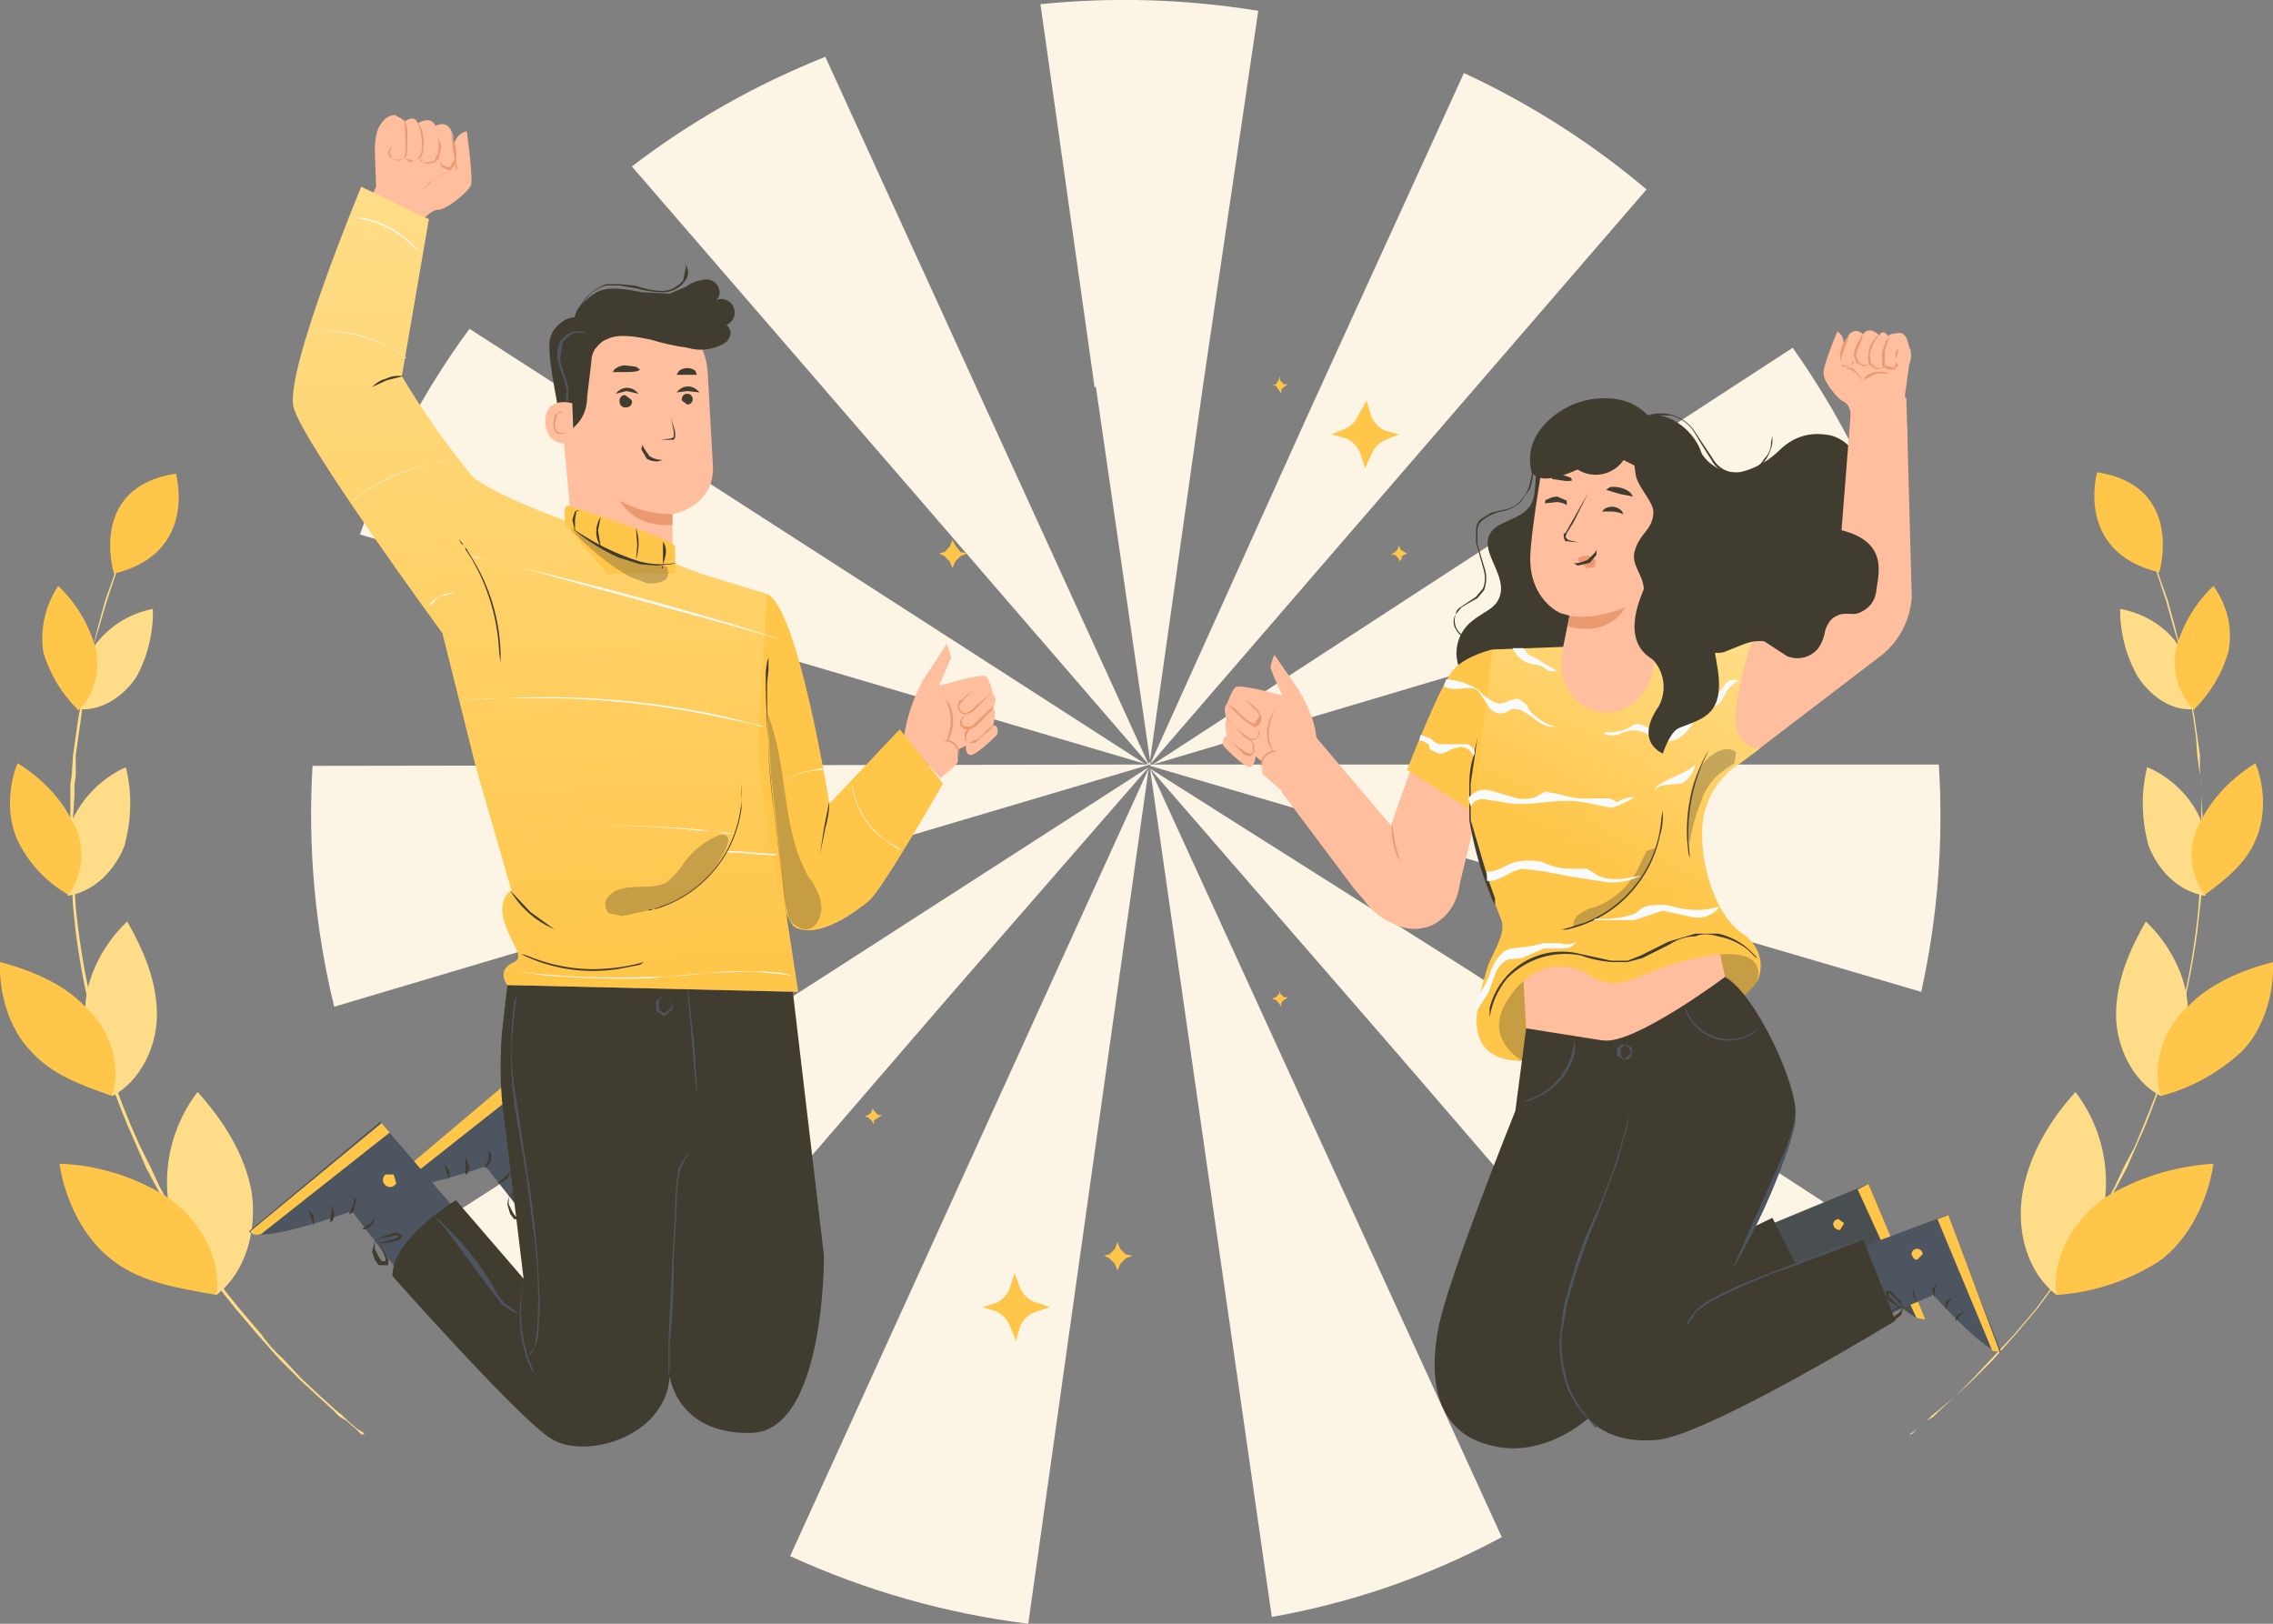 <svg width="168" height="120" viewBox="0 0 168 120" fill="none" xmlns="http://www.w3.org/2000/svg">
<rect x="0" y="0" width="168" height="120" fill="#808080" stroke="none"/>
<g clip-path="url(#clip0_2_2)">
<path d="M141.1 106H141.3L141.7 105.6L142.4 105L142.8 104.6L143.3 104.2L144.5 103.2L145.8 101.9L147.2 100.4L148.8 98.7L150.5 96.7L151.3 95.6L152.2 94.4L153 93.2L153.4 92.6L153.9 91.9L154.7 90.6L155.5 89.2L156.3 87.7L157 86.2L157.8 84.7L158.5 83C160.63 77.898 161.978 72.504 162.5 67L162.6 65.4V63.7L162.7 62V58.1L162.6 57.3L162.4 55.8L162.3 54.4L162.1 53L161.7 50.5L161.2 48.2L160.6 46.2L160.1 44.4L159.6 42.9L159.4 42.3L158.9 40.9L159.3 41.7L159.5 42.3L159.7 42.9L160.2 44.3L160.7 46.1L161.2 48.1L161.7 50.4L162.2 53L162.4 54.4L162.6 55.8V57.3L162.7 58V58.8L162.8 60.4V65.4L162.6 67.1L162.4 68.9C161.733 73.767 160.467 78.5 158.6 83.1L157.9 84.7L157.2 86.3L156.4 87.8L155.6 89.2L154.8 90.7L153.9 92L153.5 92.6L153.1 93.3L152.3 94.5L151.4 95.6L150.6 96.7L148.9 98.7L147.3 100.5L145.8 102L144.5 103.2L143.4 104.2L142.9 104.7L142.4 105L141.7 105.6L141.3 105.9L141.1 106Z" fill="#FFDD88"/>
<path d="M152 95.7C149.8 94 149 90.9 149.5 88.1C150 85.3 151.5 82.8 153.4 80.7C155.099 82.925 155.886 85.715 155.6 88.5C155.3 91.2 153.7 93.4 152 95.7Z" fill="#FFDD88"/>
<path d="M152 95.7C151.6 92.9 153.3 90.1 155.6 88.5C158 87.033 160.667 86.2 163.6 86C163.2 88.7 161.8 91.6 159.6 93.2C157.319 94.663 154.704 95.524 152 95.7Z" fill="#FFC64A"/>
<path d="M159.7 81C157.6 79.9 156.4 77.3 156.4 75C156.4 72.5 157.4 70.2 158.6 68.1C160.3 69.7 161.6 72.1 161.7 74.4C161.567 76.667 160.9 78.867 159.7 81Z" fill="#FFDD88"/>
<path d="M159.7 81C159 78.7 159.9 76 161.7 74.4C163.3 72.7 165.7 71.7 168 71.1C168.1 73.4 167.3 76.1 165.7 77.7C164.004 79.28 161.942 80.414 159.7 81Z" fill="#FFC64A"/>
<path d="M163 66.2C161 65.9 159.5 64.3 158.8 62.5C158.267 60.5 158.233 58.567 158.7 56.7C160.4 57.4 162 58.9 162.7 60.7C163.4 62.5 163.2 64.2 163 66.2Z" fill="#FFDD88"/>
<path d="M163 66.2C162.396 65.403 162.044 64.444 161.991 63.446C161.938 62.448 162.184 61.456 162.7 60.6C163.567 58.933 164.9 57.533 166.7 56.4C167.4 58.1 167.5 60.4 166.7 62.1C166 63.8 164.5 65 163 66.1" fill="#FFC64A"/>
<path d="M162.2 52.4C160.5 52.6 158.9 51.4 158 50C157.136 48.476 156.688 46.752 156.7 45C158.4 45.3 160.1 46.3 161 47.7C161.78 49.144 162.192 50.759 162.2 52.4Z" fill="#FFDD88"/>
<path d="M162.2 52.5C161.583 51.883 161.139 51.115 160.911 50.273C160.683 49.431 160.679 48.544 160.9 47.7C161.399 46.022 162.33 44.505 163.6 43.3C164.667 44.833 165.033 46.467 164.7 48.2C164.227 49.785 163.368 51.228 162.2 52.4M159.6 42.3C159.6 42.3 161.5 35.9 155 34.9C155 34.9 153.3 40.8 159.6 42.3Z" fill="#FFC64A"/>
<path d="M76.9 0.3L80.9 28.6H81L85 56.2L88.9 28.6L93 0.8C87.667 -0.067 82.333 -0.233 77 0.3M121.7 14C117.604 10.543 113.064 7.651 108.2 5.4L96.6 30.8L85 56.5L121.7 14Z" fill="#FCF5E5"/>
<path d="M58 48.6L84.8 56.5H84.7H84.9L85.1 56.6H85L112 64.5L142 73.3C143.221 67.789 143.659 62.133 143.3 56.5H85H85.2H85.1H85.3H85.2L140 40.2C138.2 35.067 135.7 30.233 132.5 25.7L85.2 56.5H85V56.3L84.9 56.4V56.5L84.8 56.3V56.5H84.7L34.7 24.3C31.283 28.951 28.555 34.07 26.6 39.5L58 48.6Z" fill="#FCF5E5"/>
<path d="M66.5 35.2L84.9 56.5L73.2 30.9L61 4.2C55.884 6.231 51.073 8.957 46.7 12.3L66.5 35.2ZM108.7 71.8L85 56.8L103.4 78L125.2 103.3C129.4 99.3 132.933 94.7 135.8 89.5L108.7 71.8ZM84.9 56.7L61.3 71.9L31.5 91C34.633 96.333 38.5 101 43.1 105L70.1 73.7L84.9 56.7ZM58 64.5L85 56.5L23.1 56.6C22.742 62.58 23.281 68.58 24.7 74.4L58 64.5ZM84.9 56.8L58.4 115C63.977 117.557 69.912 119.243 76 120L84.9 56.8ZM85 56.8L94 119.5C100 118.433 105.667 116.467 111 113.6L85 56.8Z" fill="#FCF5E5"/>
<path d="M26.9 106H26.7L26.3 105.6L25.6 105L25.1 104.7L24.6 104.2L23.5 103.2L22.2 102L20.7 100.5L19.1 98.7L17.4 96.7L16.6 95.7L15.7 94.5L14.9 93.3L14.5 92.6L14.1 92L13.2 90.6L12.4 89.2L11.6 87.8L10.8 86.3L10.1 84.7L9.4 83.1C7.504 78.558 6.226 73.782 5.6 68.9L5.4 67L5.3 65.3L5.2 63.6V58L5.3 57.3L5.4 55.8L5.6 54.4L5.8 53L6.3 50.4L6.8 48.1L7.3 46.1L7.8 44.3L8.3 42.9L8.5 42.3L8.7 41.7L9.1 40.9L8.8 41.8L8.6 42.3L8.4 42.9L7.9 44.4L7.4 46.1L6.8 48.1L6.3 50.5L6 53L5.8 54.4L5.6 55.8V57.3L5.5 58V58.8L5.4 60.4V63.7L5.5 65.4L5.6 67.1L5.8 68.8C6.467 73.8 7.733 78.533 9.6 83L10.3 84.6L11.1 86.2L11.8 87.7L12.6 89.2L13.4 90.6L14.3 91.9L14.7 92.6L15.1 93.2L15.9 94.4L16.8 95.6L17.6 96.6L19.3 98.6C19.767 99.267 20.3 99.867 20.9 100.4L22.3 101.9L23.7 103.2L24.8 104.2L25.3 104.6L25.7 105L26.4 105.6L26.9 105.9V106Z" fill="#FFDD88"/>
<path d="M16 95.7C18.2 94 19 90.9 18.6 88.1C18.1 85.3 16.5 82.8 14.6 80.7C12.901 82.925 12.114 85.715 12.4 88.5C12.7 91.2 14.3 93.4 16 95.7Z" fill="#FFDD88"/>
<path d="M16 95.7C16.4 92.9 14.7 90.1 12.4 88.5C10.003 86.971 7.241 86.108 4.4 86C4.8 88.7 6.2 91.6 8.4 93.2C10.5 94.8 13.2 95.2 16 95.7Z" fill="#FFC64A"/>
<path d="M8.3 81C10.4 79.9 11.6 77.3 11.6 75C11.6 72.5 10.6 70.2 9.4 68.1C7.7 69.7 6.4 72.1 6.3 74.4C6.433 76.667 7.1 78.867 8.3 81Z" fill="#FFDD88"/>
<path d="M8.3 81C9 78.7 8.1 76 6.3 74.4C4.7 72.7 2.3 71.7 4.00282e-06 71.1C-0.1 73.4 0.7 76.1 2.3 77.7C3.8 79.4 6 80.2 8.3 81Z" fill="#FFC64A"/>
<path d="M5 66.2C7 65.9 8.5 64.3 9.2 62.5C9.733 60.5 9.767 58.567 9.3 56.7C7.524 57.502 6.102 58.924 5.3 60.7C4.6 62.4 4.8 64.2 5 66.2Z" fill="#FFDD88"/>
<path d="M5 66.2C5.604 65.403 5.956 64.444 6.009 63.446C6.062 62.448 5.816 61.456 5.3 60.6C4.433 58.933 3.1 57.533 1.3 56.4C0.6 58.1 0.5 60.4 1.3 62.1C2.1 63.767 3.333 65.1 5 66.1" fill="#FFC64A"/>
<path d="M5.8 52.4C7.5 52.6 9.2 51.4 10.1 50C10.929 48.466 11.343 46.743 11.3 45C9.579 45.33 8.045 46.294 7 47.7C6.22 49.144 5.808 50.759 5.8 52.4Z" fill="#FFDD88"/>
<path d="M5.8 52.5C7 51.3 7.5 49.4 7 47.7C6.501 46.022 5.57 44.505 4.3 43.3C3.34 44.741 2.948 46.487 3.2 48.2C3.673 49.785 4.532 51.228 5.7 52.4M8.4 42.3C8.4 42.3 6.5 36 13 35C13 35 14.7 40.9 8.4 42.4" fill="#FFC64A"/>
<path d="M121.5 43.3C121.325 44.248 121.407 45.227 121.738 46.133C122.069 47.038 122.636 47.839 123.382 48.452C124.127 49.064 125.022 49.466 125.975 49.615C126.928 49.764 127.903 49.655 128.8 49.3C131.1 48.3 132.6 46 134.9 45.3L138 44.6C138.602 44.383 139.144 44.024 139.579 43.555C140.014 43.085 140.33 42.517 140.5 41.9C140.8 40.7 140.2 39.3 139 38.9C138.333 38.7 137.733 38.4 137.2 38C136.6 37.2 137.3 36.2 137.5 35.3C137.7 33.9 136.7 32.6 135.4 32.2C133.933 31.867 132.667 32.2 131.6 33.2C130.733 34.067 129.733 34.633 128.6 34.9C128.023 34.957 127.443 34.845 126.928 34.579C126.413 34.313 125.987 33.903 125.7 33.4" fill="#413C30"/>
<path d="M131 32.2V32.7C130.944 33.097 130.808 33.478 130.602 33.821C130.396 34.165 130.123 34.464 129.8 34.7L128.8 35.1C128.267 35.1 127.833 35.033 127.5 34.9C127.033 34.7 126.7 34.4 126.5 34L125.8 32.9L125.2 31.9C124.8 31.3 124.233 30.9 123.5 30.7H121.7L122.2 30.6C122.762 30.493 123.344 30.549 123.875 30.762C124.407 30.974 124.867 31.335 125.2 31.8L126.6 33.9C126.802 34.265 127.113 34.557 127.49 34.737C127.866 34.916 128.289 34.973 128.7 34.9C129.046 34.895 129.384 34.799 129.682 34.624C129.98 34.449 130.227 34.199 130.4 33.9C130.733 33.567 130.9 33.167 130.9 32.7L131 32.2Z" fill="#413C30"/>
<path d="M136.8 30.4L135.8 43.1L127.1 48.7L128.5 56.5L139.1 48.4C139.745 47.875 140.273 47.221 140.652 46.481C141.031 45.741 141.251 44.93 141.3 44.1L140.9 29.4" fill="#FFBE9D"/>
<path d="M135.8 24.5C135.8 24.5 134.6 27.3 134.8 27.7C134.8 28.2 135.8 29.5 136.3 29.7C137.2 30.2 136.6 32 136.7 32.3L141 32.5L140.8 29.2L141.1 27C141.3 26.467 141.3 26 141.1 25.6C140.967 24.933 140.733 24.6 140.4 24.6C139.733 24.667 139.467 24.767 139.6 24.9C139.6 24.9 139.2 24.2 138.9 24.8C138.9 24.8 138.2 24 137.7 24.7C137.7 24.7 137 24 136.5 25L136.2 25.8C136.2 25.8 136.5 24.9 135.8 24.5Z" fill="#FFBE9D"/>
<path d="M137.7 28.2L137.3 27.7C137.105 27.501 136.872 27.345 136.613 27.242C136.355 27.139 136.078 27.09 135.8 27.1H136.1L136.9 27.2L137.4 27.7L137.7 28.2ZM140.3 25.8V26L140.1 26.5V26.7L140.3 27L140 27.3C139.837 27.328 139.669 27.316 139.512 27.264C139.355 27.211 139.213 27.121 139.1 27V26L139.4 25.2L139.7 24.8L139.5 25.3L139.3 26V27L140 27.2L140.1 26.9V26L140.3 25.8Z" fill="#EB996E"/>
<path d="M139.2 27V27.2L138.7 27.3L138.2 27C138.067 26.733 138.033 26.467 138.1 26.2C138.1 25.733 138.267 25.333 138.6 25L139 24.6L138.7 25C138.433 25.4 138.267 25.8 138.2 26.2L138.3 26.9L138.7 27.2H139.1L139.2 27Z" fill="#EB996E"/>
<path d="M138.2 26.9L137.8 27.1L137.2 26.8L137 26.2L137.2 25.5L137.5 25L137.7 24.6L137.6 25.1L137.2 26.1C137.2 26.367 137.267 26.6 137.4 26.8L137.8 27L138.2 26.9ZM137 26.5V26.7C137 26.833 136.933 26.933 136.8 27L136.2 27.1L136 26.4C136 26 136.133 25.567 136.4 25.1L136.7 24.7L136.1 26.4V26.7C136.1 26.833 136.167 26.933 136.3 27H136.8L137 26.6M139.7 27.6H138.7L137.7 28.1L137.9 27.8C138.34 27.505 138.88 27.397 139.4 27.5L139.7 27.6Z" fill="#EB996E"/>
<path d="M113 52C110.4 52.2 108.2 50.3 107.8 49.2C107.607 48.614 107.6 47.983 107.779 47.392C107.957 46.801 108.314 46.28 108.8 45.9C109.5 45.3 110.5 45 110.8 44.2C111.5 42.6 109.4 40.9 110.1 39.5C110.6 38.5 112.2 38.5 113 37.5C113.6 36.8 113.4 35.6 113.6 34.6C113.9 32.9 115.6 31.6 117.4 31.6C119.2 31.667 120.733 32.4 122 33.8C123.133 35.067 124.033 36.533 124.7 38.2C125.367 39.533 125.633 40.867 125.5 42.2C125.2 44.3 123.3 45.7 121.5 46.7C118.6 48.5 116.4 52.2 113 51.9" fill="#413C30"/>
<path d="M108.9 47.3H108.7L108.2 47.1C107.933 46.967 107.733 46.767 107.6 46.5C107.492 46.337 107.435 46.145 107.435 45.95C107.435 45.755 107.492 45.563 107.6 45.4C107.6 45.2 107.7 45.033 107.9 44.9L108.5 44.5L109.1 44.1L109.6 43.5C109.8 43.033 109.8 42.5 109.6 41.9L109.1 40.1V39.2C109.1 38.867 109.2 38.6 109.4 38.4L110.2 37.9L111 37.7C111.533 37.633 111.967 37.433 112.3 37.1C112.633 36.767 112.867 36.4 113 36C113.2 35.333 113.3 34.7 113.3 34.1C113.367 34.767 113.3 35.433 113.1 36.1L112.4 37.1C112.003 37.453 111.52 37.695 111 37.8C110.533 37.867 110.033 38.1 109.5 38.5C109.3 38.7 109.2 38.933 109.2 39.2V40.2L109.7 41.9C109.9 42.433 109.9 43 109.7 43.6L109.2 44.2L108.5 44.6L108 44.9L107.6 45.4C107.49 45.694 107.49 46.018 107.6 46.312C107.71 46.607 107.924 46.851 108.2 47L108.9 47.3Z" fill="#413C30"/>
<path d="M132.2 95.8L137.2 93.5C137.2 93.5 141.3 97.8 142.2 97.5L138.1 87.5L130.1 90.8L132.2 95.8Z" fill="#4D5560"/>
<path opacity="0.3" d="M132.2 95.8L137.2 93.5C137.2 93.5 141.3 97.8 142.2 97.5L138.1 87.5L130.1 90.8L132.2 95.8Z" fill="#413C30"/>
<path d="M135.5 90.6C135.484 90.54 135.483 90.477 135.496 90.416C135.509 90.355 135.536 90.298 135.575 90.25C135.614 90.201 135.663 90.163 135.72 90.137C135.776 90.111 135.838 90.098 135.9 90.1L136.3 90.4L136 90.9C135.733 90.9 135.567 90.767 135.5 90.5M138.1 87.5L137.3 87.9L141.6 97.3C141.667 97.433 141.9 97.5 142.3 97.5L138.1 87.5Z" fill="#FFC64A"/>
<path d="M137.2 93.6V93.1L137.4 92.5L137.1 93L137.2 93.6ZM138.1 94.5L138.3 94L138.6 93.6L138.1 93.9V94.5ZM139.6 94.6L139.1 94.8L138.9 95.3L139.3 94.9L139.6 94.6ZM136 94L135.8 93.5L135.7 93V93.6C135.833 93.933 135.933 94.067 136 94ZM135 94.5L134.8 94L134 93.2L133.7 93.3V93.8L134.5 94.3L135 94.5ZM135 94.5L134.5 94.2L133.8 93.6V93.4H134L134.6 94.1L135 94.5Z" fill="#413C30"/>
<path d="M135 94.4H134.5L133.8 95L133.6 95.5L133.9 95.6H134.1L134.4 95.4C134.6 95.4 134.733 95.267 134.8 95L135 94.4ZM135 94.4L134.7 94.8C134.7 95 134.567 95.133 134.3 95.2L134 95.3H133.8L133.9 95L134.6 94.5L135 94.4ZM132.8 93.6L131 90L127.7 91.6L124.5 97.8L132.8 93.6Z" fill="#413C30"/>
<path d="M137.8 97.9L142.9 95.7C142.9 95.7 146.9 100.2 147.9 99.9L143.9 89.8L135.9 92.8L137.8 97.9Z" fill="#4D5560"/>
<path d="M141.3 92.8C141.285 92.747 141.281 92.692 141.288 92.638C141.296 92.584 141.314 92.532 141.342 92.485C141.37 92.438 141.407 92.398 141.452 92.366C141.496 92.334 141.547 92.312 141.6 92.3C141.66 92.284 141.723 92.283 141.784 92.296C141.845 92.309 141.902 92.336 141.95 92.375C141.999 92.414 142.037 92.463 142.063 92.52C142.089 92.576 142.102 92.638 142.1 92.7L141.7 93.1C141.5 93.1 141.367 92.967 141.3 92.7M144 89.8L143.2 90.1L147.2 99.7C147.2 99.833 147.4 99.9 147.8 99.9L144 89.8Z" fill="#FFC64A"/>
<path d="M143 95.9V95.3L143.2 94.8L142.8 95.3L143 95.9ZM143.8 96.8L144 96.3L144.3 95.9L143.8 96.2V96.8ZM145.3 96.9L144.8 97.1C144.533 97.367 144.467 97.533 144.6 97.6L144.9 97.2L145.3 96.9ZM141.7 96.3L141.5 95.7L141.4 95.2V95.8L141.7 96.3ZM140.7 96.7L140.5 96.2L139.7 95.4H139.4V95.9L139.7 96.2L140.2 96.5L140.7 96.7ZM140.7 96.7L140.2 96.4L139.6 95.8V95.5L139.7 95.6L140.4 96.3L140.7 96.7Z" fill="#413C30"/>
<path d="M140.7 96.6H140.2L139.4 97.2L139.3 97.6L139.5 97.8H139.7L140 97.6L140.5 97.2L140.7 96.6ZM140.7 96.6L140.4 97L139.7 97.5H139.5L139.6 97.2L139.8 97C140 96.8 140.167 96.7 140.3 96.7L140.7 96.6Z" fill="#413C30"/>
<path d="M112.2 78.4C112.2 78.4 124.9 76.6 127.5 74.7C130.1 72.8 130 72.2 130 72.2C130 72.2 130.4 70.2 128.8 69.9C127.2 69.6 119.8 71.7 119.8 71.7L115.3 70.7L111.7 72.7L109.2 75.7C109.2 75.7 109.9 77.5 110.9 77.8L112.2 78.2" fill="#FFC64A"/>
<path opacity="0.3" d="M112.2 78.4C112.2 78.4 124.9 76.6 127.5 74.7C130.1 72.8 130 72.2 130 72.2C130 72.2 130.4 70.2 128.8 69.9C127.2 69.6 119.8 71.7 119.8 71.7L115.3 70.7L111.7 72.7L109.2 75.7C109.2 75.7 109.9 77.5 110.9 77.8L112.2 78.2" fill="#413C30"/>
<path d="M112.8 76L112.6 72.5C112.6 72.5 113.5 71.1 115.2 71.1C116.9 71.1 119.5 71.8 119.5 71.8L126.9 69.4L127.5 72.2C127.5 72.2 121.9 76.9 119 76.9C116.867 76.9 114.8 76.6 112.8 76ZM105.8 68.4C104.933 68.733 104.1 68.733 103.3 68.4C102.233 68 101.4 67.367 100.8 66.5L100.1 65.7L94.7 58.5L97.2 54.4L102.8 61L104.4 56.5L109.2 59.9L107.9 65.3C107.7 66.767 107 67.8 105.8 68.4Z" fill="#FFBE9D"/>
<path d="M94.2 48.4L96 51C96.3 51.6 97.4 53.3 97.3 55.1L94.8 58.5L93.3 57.2V56.3L92.8 55.9C92.8 55.9 92.8 56.5 92.4 56.7C91.9 56.7 90.4 55.1 90.4 55.1C90.4 55.1 90.3 54.4 90.7 54.4C90.7 54.4 90.4 53.4 90.7 53.2C90.7 53.2 90.3 52.4 90.7 52C90.7 52 91 51.1 91.3 50.8C91.6 50.5 94.8 51.4 94.8 51.4C94.8 51.4 94 49.8 93.9 49.3C94.033 48.7 94.167 48.367 94.3 48.3" fill="#FFBE9D"/>
<path d="M92.3 54.5L92.4 54.6L92.7 55V55.6L92.4 55.9L92 55.8L91.4 55.2L91 54.7L91.5 55.2L92.1 55.6C92.3 55.733 92.467 55.733 92.6 55.6V55L92.4 54.7L92.3 54.5ZM92.1 51.7L92.7 52.2L93 52.5L93.2 52.9C93.231 52.986 93.242 53.077 93.232 53.167C93.222 53.258 93.192 53.344 93.144 53.422C93.096 53.498 93.031 53.564 92.954 53.612C92.877 53.66 92.79 53.69 92.7 53.7L92.2 53.4L91.8 53.1L91.2 52.5L90.7 52L91.3 52.4L91.9 53L92.3 53.3L92.7 53.5L93.1 52.9C93.033 52.7 92.867 52.5 92.6 52.3L92.1 51.7Z" fill="#EB996E"/>
<path d="M92.6 53.7H92.8L93.1 54.1C93.101 54.188 93.083 54.275 93.047 54.355C93.011 54.435 92.957 54.507 92.891 54.564C92.824 54.621 92.745 54.663 92.66 54.687C92.576 54.71 92.487 54.715 92.4 54.7L92 54.5L90.6 53C90.6 53.133 91.1 53.6 92.1 54.4L92.4 54.6H92.7C92.753 54.588 92.804 54.566 92.848 54.534C92.893 54.502 92.93 54.462 92.958 54.415C92.986 54.368 93.004 54.316 93.012 54.262C93.019 54.208 93.015 54.153 93 54.1C93 53.9 92.933 53.8 92.8 53.8L92.6 53.7ZM93.2 56.8V56.4C93.222 56.169 93.324 55.953 93.488 55.788C93.653 55.624 93.869 55.522 94.1 55.5V55.6L93.7 54.8C93.624 54.403 93.629 53.994 93.715 53.599C93.801 53.204 93.966 52.83 94.2 52.5L94.3 52.3L94 53C93.8 53.533 93.733 54.1 93.8 54.7L94.1 55.5H94.4L94.1 55.6C93.901 55.637 93.719 55.733 93.576 55.876C93.433 56.019 93.337 56.202 93.3 56.4L93.2 56.8ZM103.5 63.7C103.233 63.233 103.067 62.8 103 62.4C102.867 61.933 102.833 61.433 102.9 60.9L103.1 62.3L103.5 63.7Z" fill="#EB996E"/>
<path d="M112.8 76L112 82.1C112 82.1 107 94.5 106.3 98.2C105.6 101.9 106.1 105.8 110.1 106.8C114.1 107.9 117.4 104.8 117.4 104.8C117.4 104.8 118.8 106.8 122.6 106.4C126.5 105.9 140.1 97.6 140.1 97.6L137.7 91.6L127.2 95.6C127.2 95.6 132.5 85.1 132.7 82.4C132.9 80.3 129.8 73.5 127.5 72.2C127.5 72.2 120.8 77.2 118.5 76.9L112.8 76Z" fill="#413C30"/>
<path d="M120.4 82.4L120.3 83.1L119.6 85.7L118.2 89.5C117.217 91.767 116.415 94.107 115.8 96.5L115.4 98.8C115.4 100.133 115.6 101.4 116 102.6C116.456 103.667 117.138 104.623 118 105.4V105.5H118.1H117.9L117.4 104.9C116.764 104.269 116.255 103.523 115.9 102.7C115.399 101.429 115.194 100.062 115.3 98.7L115.6 96.4L116.3 94C116.767 92.4 117.367 90.867 118.1 89.4C119.061 87.135 119.83 84.794 120.4 82.4ZM137.7 91.6L137.2 91.8L135.7 92.4L130.8 94.2C128.8 95 127.233 95.733 126.1 96.4L125.7 96.7L125.4 96.9L125 97.5L124.8 97.8L124.7 98V97.8L124.9 97.4L125.3 96.9L125.6 96.6L126 96.3C127.2 95.567 128.8 94.833 130.8 94.1L135.7 92.2L137.2 91.7L137.7 91.6Z" fill="#4D5560"/>
<path d="M132.7 82.4V83L132.3 84.5C131.202 87.776 129.761 90.927 128 93.9L132.2 84.4L132.6 82.9L132.7 82.4ZM130 76L129.8 76.2L129.2 76.6C128.751 76.806 128.263 76.912 127.769 76.91C127.275 76.908 126.787 76.799 126.34 76.589C125.893 76.38 125.496 76.076 125.179 75.698C124.861 75.32 124.629 74.877 124.5 74.4L125 75.3C125.448 75.962 126.114 76.444 126.882 76.664C127.65 76.883 128.47 76.825 129.2 76.5L130 76ZM116.4 76.8V77.8C116.177 78.668 115.726 79.459 115.093 80.093C114.459 80.726 113.667 81.177 112.8 81.4H112.6L113.4 81.1C114.084 80.795 114.691 80.34 115.176 79.769C115.66 79.197 116.01 78.525 116.2 77.8L116.4 76.8ZM120.1 77.2L119.8 77.5V77.9C119.8 78.006 119.842 78.108 119.917 78.183C119.992 78.258 120.094 78.3 120.2 78.3C120.306 78.3 120.408 78.258 120.483 78.183C120.558 78.108 120.6 78.006 120.6 77.9V77.4L120.1 77.2ZM120.1 77.2L120.5 77.6V77.9L120 78.3L119.5 78V77.5L119.8 77.2H120.1Z" fill="#4D5560"/>
<path d="M115.7 47.8L110.3 48C110.3 48 108.5 55 108.7 59.7C108.7 62.6 110.5 66.7 111 68.1C111.3 69.1 110.2 70.6 109.9 71.6C109.5 73.2 107.4 78.4 112.5 78.4C112.5 78.4 109.8 76.9 111.2 74.3C112.5 71.8 115 70.7 117.2 71.9C119.2 73.2 119.9 72.6 121.9 71.9C123.9 71 130.7 69 129.9 72.5C129.9 72.5 130.9 70.5 128.8 69C127.1 67.9 125.8 64.7 125.8 61.6C125.8 59.8 126.467 58.267 127.8 57L130.1 55.3C130.1 55.3 127.7 55.5 128.4 51.7C129.1 48 129.6 47.3 129.6 47.3L125 48.8H122L115.7 47.8Z" fill="url(#paint0_linear_2_2)"/>
<path d="M104 56.9C104 56.9 106.5 50.4 107.5 49.4C108.5 48.4 110.3 48 110.3 48L108.9 60L104 56.9Z" fill="#FFC64A"/>
<path d="M110.5 66.9L110.3 66.5L109.8 65.2C109.267 63.733 108.867 62.2 108.6 60.6V58C108.6 57.2 108.7 56.5 108.9 55.9L109.2 54.5L109 55.9L108.7 57.9V60.6L110 65L110.5 66.4V66.9ZM124.9 63.4L124.8 63.1L124.7 62.1C124.567 59.758 125.123 57.429 126.3 55.4L125.8 56.5C125.043 58.301 124.701 60.249 124.8 62.2L124.9 63.4Z" fill="#413C30"/>
<path opacity="0.3" d="M124.9 62.3C125.033 61.3 125.3 60.3 125.7 59.3C126.033 58.233 126.667 57.4 127.6 56.8L128.2 56.4L128.3 55.7C128.3 55.4 127.7 55.3 127.3 55.4C126.559 55.658 125.949 56.197 125.6 56.9C125.2 57.567 124.967 58.333 124.9 59.2C124.7 60.133 124.667 61.067 124.8 62" fill="#413C30"/>
<path d="M129.9 70.8L129.7 70.7L129.2 70.2C128.559 69.692 127.804 69.348 127 69.2C126.333 69 125.767 69 125.3 69.2C124.633 69.2 124 69.4 123.4 69.8L121.4 70.8L120.3 71.1H119.1C118.3 71.033 117.533 70.867 116.8 70.6C115.83 70.417 114.829 70.477 113.887 70.773C112.945 71.07 112.091 71.594 111.4 72.3C110.714 73.132 110.265 74.134 110.1 75.2V75.4V74.5C110.275 73.796 110.588 73.134 111.02 72.552C111.452 71.969 111.995 71.478 112.618 71.106C113.241 70.734 113.931 70.489 114.648 70.385C115.366 70.281 116.097 70.32 116.8 70.5L119.1 71H120.3L121.3 70.6L123.3 69.6L125.3 69H127C127.859 69.191 128.652 69.605 129.3 70.2L129.9 70.8ZM122.9 59.9V60.4C122.9 60.867 122.833 61.3 122.7 61.7C122.352 63.41 121.515 64.982 120.29 66.225C119.065 67.468 117.505 68.328 115.8 68.7H115.4L115.8 68.6L117.1 68.2C118.693 67.576 120.076 66.511 121.085 65.13C122.095 63.748 122.69 62.108 122.8 60.4L122.9 59.9Z" fill="#413C30"/>
<path opacity="0.3" d="M122.5 62.6L121.7 62.9L121.3 63.7C120.998 64.443 120.551 65.117 119.984 65.684C119.417 66.251 118.743 66.698 118 67C117.6 67.067 117.2 67.233 116.8 67.5C116.627 67.598 116.486 67.745 116.397 67.924C116.308 68.102 116.274 68.302 116.3 68.5C116.3 68.5 118.8 68 120.5 66C122.2 64 122.4 62.7 122.4 62.7" fill="#413C30"/>
<path d="M113 52.3C112.8 52.033 112.567 51.833 112.3 51.7C111.9 51.5 111.3 52 110.8 52C110.267 51.867 109.767 51.533 109.3 51C108.582 50.532 107.755 50.257 106.9 50.2L106.7 50.7C107.4 51.2 108.5 50.6 109.2 51L109.9 52C110.1 52.4 110.367 52.633 110.7 52.7C111.033 52.767 111.367 52.667 111.7 52.4C112.9 52.2 113.7 53.9 114.9 53.7C114.104 53.453 113.404 52.964 112.9 52.3M108.5 59C108.967 58.467 109.5 58.267 110.1 58.4L111.8 58.9C112.333 59.1 112.9 59.1 113.5 58.9L114.2 58.5L115.3 58.7C116.1 58.967 116.9 59.067 117.7 59H118.7C119.033 59 119.3 59.1 119.5 59.3C119.9 59.033 120.333 58.9 120.8 58.9C120.333 59.233 119.767 59.5 119.1 59.7L117.1 59.3C115.1 58.9 113.1 59.7 111.2 59.3L109.9 59.1C109.673 59.027 109.428 59.037 109.208 59.128C108.988 59.22 108.808 59.387 108.7 59.6M109.9 64.4C110.6 64.5 111.3 63.9 112 63.7C112.667 63.567 113.333 63.567 114 63.7C114.667 64.033 115.333 64.2 116 64.2H117.3L118.1 64.7C119.1 65.2 120.3 64.9 121.3 64.7C120.5 65.1 119.667 65.267 118.8 65.2L116.2 64.8L114.1 64.4L112.5 64.2C111.5 64.4 110.8 65.2 109.9 65.1M117.8 68H120.8L122.9 67.3L125.2 67.8C125.559 67.852 125.926 67.805 126.261 67.664C126.596 67.523 126.886 67.293 127.1 67C125.967 67.333 124.833 67.333 123.7 67C123.167 66.867 122.633 66.833 122.1 66.9C121.7 66.9 121.3 67.1 120.9 67.5C119.967 67.833 118.967 67.967 117.9 67.9M122.3 58.4C122.3 57.8 124.5 57.3 125.3 56.5C125.248 56.793 125.131 57.071 124.958 57.313C124.785 57.555 124.56 57.756 124.3 57.9L123.3 58C122.833 58 122.5 58.133 122.3 58.4ZM118.5 54.2C118.9 54.4 119.333 54.4 119.8 54.2C120.267 54 120.7 53.933 121.1 54C121.567 54.133 121.967 54.333 122.3 54.6C122.566 54.725 122.856 54.79 123.15 54.79C123.444 54.79 123.734 54.725 124 54.6C124.533 54.267 124.933 53.833 125.2 53.3C125.2 53.033 125.333 52.8 125.6 52.6C125.867 52.4 126.167 52.3 126.5 52.3C126.967 52.167 127.3 51.833 127.5 51.3C127.7 50.9 128.033 50.567 128.5 50.3C128.033 50.167 127.7 50.267 127.5 50.6C127.3 50.933 127 51.233 126.6 51.5C126.2 51.767 125.867 51.867 125.6 51.8C125 52.267 124.567 52.833 124.3 53.5C123.633 54.167 122.967 54.367 122.3 54.1C121.967 53.833 121.567 53.633 121.1 53.5C120.833 53.5 120.6 53.6 120.4 53.8C119.8 54.067 119.167 54.167 118.5 54.1H118.7M109.1 75.3C109.1 74.9 109.2 74.567 109.4 74.3L110 73.4L110.5 72C110.7 71.467 111.033 71.1 111.5 70.9L112.5 70.8L114.1 70.1H115.5C115.967 70.1 116.3 69.933 116.5 69.6C116.167 69.8 115.767 69.833 115.3 69.7H114.1L113.3 69.9L111.7 70.1C111 70.2 110.5 71 110.2 71.7C110 72.367 109.7 72.967 109.3 73.5C109.3 73.5 108.9 75 109.1 75.3ZM113.6 48.7L113 48.4L112.6 47.9H111.8C111.938 48.223 112.158 48.504 112.439 48.714C112.72 48.925 113.051 49.058 113.4 49.1L113.9 49.2L114.5 49.6H115.1L113.6 48.7ZM108.5 55H106.5C106.233 55 106 54.867 105.8 54.6L105 54.3L104.9 54.7L105.2 54.8L105.6 55L105.7 55.4L106.4 55.7C106.667 55.7 106.933 55.6 107.2 55.4L107.9 55.2C108.121 55.19 108.338 55.253 108.519 55.38C108.7 55.506 108.834 55.689 108.9 55.9C109.1 55.567 108.967 55.267 108.5 55Z" fill="#F9FAFA"/>
<path d="M126 47.8C126.333 48.2 126.8 48.333 127.4 48.2L128.9 47.6C129.433 47.4 129.933 47.333 130.4 47.4L132.1 48.5C132.497 48.659 132.935 48.687 133.349 48.579C133.763 48.471 134.131 48.233 134.4 47.9C134.667 47.5 134.833 47.067 134.9 46.6C135.1 46 135.4 45.633 135.8 45.5C136.3 45.2 136.9 45.5 137.4 45.3C138.2 44.967 138.633 44.367 138.7 43.5C138.9 42.1 139.7 39.3 134.2 38.9" fill="#413C30"/>
<path d="M124 36.8C124.113 36.112 124.081 35.408 123.906 34.733C123.731 34.059 123.417 33.428 122.984 32.882C122.551 32.336 122.008 31.886 121.391 31.562C120.774 31.238 120.096 31.047 119.4 31C118.057 30.912 116.731 31.339 115.691 32.193C114.651 33.048 113.975 34.266 113.8 35.6C113.4 38 113.1 40.4 113.1 41.3C113.1 43.9 114.7 45 115.3 45.3L116 45.5L115.4 48.5C115.2 50.5 116.3 52.3 118.3 52.6C120.3 52.9 121.8 51.4 122.2 49.4L124 36.8Z" fill="#FFBE9D"/>
<path d="M114.2 37.2L115.1 37.1C115.567 37.167 115.8 37.267 115.8 37.4V37L115.1 36.7C114.833 36.7 114.6 36.767 114.4 36.9C114.267 36.9 114.2 36.967 114.2 37.1M118.4 37.8H119.2C119.733 37.867 120 37.967 120 38.1L119.9 37.8C119.744 37.615 119.527 37.493 119.288 37.456C119.048 37.419 118.804 37.471 118.6 37.6L118.4 37.8ZM116.7 40.1L115.9 39.9L115.7 39.7L115.8 39.4L116.3 38.6L117.4 36.4L115.7 39.4C115.567 39.4 115.533 39.533 115.6 39.8L115.7 40H115.9L116.7 40.1Z" fill="#413C30"/>
<path d="M116 45.5C116 45.5 117.7 45.9 120.1 44.9C120.1 44.9 119.1 47.1 115.9 46.3L116 45.5ZM116.7 41.2C116.852 41.112 117.024 41.066 117.2 41.066C117.376 41.066 117.548 41.112 117.7 41.2L117.9 41.4V41.9L117.3 42L116.6 41.4L116.7 41.2Z" fill="#EB996E"/>
<path d="M118 40.6C118 40.733 117.767 41 117.3 41.4C116.767 41.6 116.433 41.667 116.3 41.6L116.6 41.8L117.5 41.6L118 41V40.6ZM118.7 36.2L119.7 36.5L120.7 36.7L120.5 36.4C120.289 36.237 120.048 36.117 119.79 36.048C119.533 35.98 119.264 35.963 119 36L118.7 36.2ZM114.7 35.4L115.4 35.5C115.8 35.567 116.067 35.567 116.2 35.5L116.1 35.3L115.5 35.1H114.8L114.7 35.4Z" fill="#413C30"/>
<path d="M127.7 44.1L128.1 43.1C128.4 42.3 128.4 40.9 127.9 40C127.4 39.1 126.5 38.4 126.3 37.7C125.8 36.5 126.1 36.2 125.8 33.7C125.6 32.4 123.8 30.4 121.8 30.7C121.188 30.056 120.379 29.633 119.5 29.5C118.431 29.334 117.337 29.46 116.333 29.865C115.33 30.27 114.454 30.938 113.8 31.8C113.133 32.733 112.933 33.767 113.2 34.9C113.8 35.8 115.5 35.2 116.6 34.7C117.147 35.046 117.807 35.167 118.441 35.036C119.075 34.906 119.634 34.534 120 34L120.8 34.4L120.9 35.1C121 35.9 122.2 37.1 122.2 37.8C122.2 39.2 121.2 39.3 120.8 40.8C120.6 41.8 121.4 42.4 121.5 43.5C121.5 43.7 119.6 47.2 122.1 48.7L122.3 48.9C122.669 49.36 122.894 49.918 122.947 50.505C123 51.092 122.88 51.681 122.6 52.2C121.9 53.2 121.2 54.8 122.9 55.7C122.9 55.7 123.4 54.1 124.1 53.8C125.8 53.1 127.6 52.9 126.9 49.1C126.2 45.3 127.1 45.8 127.7 44.1Z" fill="#413C30"/>
<path d="M41.3 28.5L42.6 42.7L49.7 42.2V38C49.7 38 52.7 37.5 52.7 34.6L52.3 27.4C52.234 26.678 52.027 25.976 51.69 25.333C51.353 24.691 50.893 24.122 50.336 23.657C49.778 23.193 49.135 22.843 48.443 22.627C47.75 22.412 47.022 22.334 46.3 22.4C45.578 22.466 44.876 22.673 44.233 23.01C43.591 23.347 43.022 23.807 42.557 24.364C42.093 24.922 41.743 25.565 41.527 26.257C41.312 26.95 41.234 27.678 41.3 28.4" fill="#FFBE9D"/>
<path d="M49.7 38C48.3 38 47 37.667 45.8 37C45.8 37 46.8 39 49.7 38.8V38Z" fill="#EB996E"/>
<path d="M51.2 29.5C51.2 29.606 51.158 29.708 51.083 29.783C51.008 29.858 50.906 29.9 50.8 29.9L50.4 29.6C50.384 29.54 50.383 29.477 50.396 29.416C50.409 29.355 50.436 29.299 50.475 29.25C50.514 29.201 50.563 29.163 50.62 29.137C50.676 29.11 50.738 29.098 50.8 29.1C50.906 29.1 51.008 29.142 51.083 29.217C51.158 29.292 51.2 29.394 51.2 29.5ZM51.7 29L50.8 28.9L50 29L50.2 28.8C50.381 28.645 50.612 28.56 50.85 28.56C51.088 28.56 51.319 28.645 51.5 28.8L51.7 29ZM46.7 29.6C46.716 29.66 46.717 29.723 46.704 29.784C46.691 29.845 46.664 29.902 46.625 29.95C46.586 29.999 46.537 30.037 46.48 30.064C46.424 30.09 46.362 30.102 46.3 30.1C46.24 30.116 46.177 30.117 46.116 30.104C46.055 30.091 45.998 30.064 45.95 30.025C45.901 29.986 45.863 29.937 45.837 29.88C45.81 29.824 45.798 29.762 45.8 29.7C45.784 29.64 45.783 29.577 45.796 29.516C45.809 29.455 45.836 29.398 45.875 29.35C45.914 29.301 45.963 29.263 46.02 29.237C46.076 29.21 46.138 29.198 46.2 29.2L46.6 29.5L46.7 29.6ZM47.2 29.1L46.3 28.9L45.5 29.1L45.7 28.9C45.881 28.745 46.112 28.66 46.35 28.66C46.588 28.66 46.819 28.745 47 28.9L47.2 29.1ZM48.8 32.5L49.6 32.4L49.8 32.3V31.9L49.6 30.9L49.9 31.9V32.3L49.8 32.5H48.8ZM47.5 32.8C47.433 32.867 47.6 33.167 48 33.7C48.4 34 49 34 49 34L48.6 34.1C48.267 34.1 48 34.033 47.8 33.9L47.4 33.2L47.5 32.8ZM47.3 27.3C47.233 27.433 46.9 27.5 46.3 27.5H45.3L45.4 27.3C45.667 27.1 45.933 27 46.2 27L47 27.1L47.3 27.3ZM51.5 27.7H50L50.2 27.4C50.373 27.27 50.584 27.2 50.8 27.2C51.016 27.2 51.227 27.27 51.4 27.4L51.5 27.7ZM44.5 25.2C44.252 25.386 44.05 25.628 43.911 25.906C43.772 26.183 43.7 26.489 43.7 26.8L43.4 29.3C43.4 30.233 43.067 31 42.4 31.6C42.067 31.933 41.733 31.967 41.4 31.7V31.4C41.2 29.3 40.6 27.4 40.6 25.4C40.615 25.107 40.694 24.82 40.833 24.561C40.971 24.302 41.165 24.076 41.4 23.9C41.867 23.5 42.367 23.367 42.9 23.5C43.4 23.7 44 24.6 44.4 25" fill="#413C30"/>
<path d="M42.3 29.8C42.3 29.8 40.3 29.2 40.3 31.2C40.4 33.2 42.4 32.8 42.4 32.7L42.3 29.8Z" fill="#FFBE9D"/>
<path d="M41.8 32H41.4C41.133 31.933 41 31.7 41 31.3L41.2 30.6L41.4 30.5H41.6L41.4 30.4L41 30.7L40.9 31.3C40.9 31.767 41.067 32.033 41.4 32.1L41.8 32Z" fill="#EB996E"/>
<path d="M42.6 24.1C42 23.4 43.2 22.1 44.1 21.6C45 21.1 46.4 21.4 47.5 21.6L49.5 21.7L50.7 21.2C51.033 20.933 51.433 20.767 51.9 20.7C52.127 20.627 52.372 20.637 52.592 20.728C52.812 20.82 52.992 20.987 53.1 21.2C53.3 21.733 53.167 22.1 52.7 22.3C52.827 22.205 52.974 22.141 53.13 22.114C53.287 22.088 53.447 22.098 53.598 22.145C53.749 22.193 53.887 22.275 54 22.386C54.114 22.497 54.199 22.634 54.249 22.784C54.299 22.934 54.312 23.094 54.289 23.251C54.265 23.407 54.204 23.556 54.111 23.685C54.019 23.813 53.897 23.918 53.756 23.99C53.615 24.062 53.459 24.1 53.3 24.1C53.633 23.9 53.867 24.033 54 24.5C54.006 24.681 53.963 24.861 53.875 25.019C53.787 25.178 53.657 25.309 53.5 25.4C52.633 25.867 51.733 25.967 50.8 25.7C49.867 25.567 48.967 25.367 48.1 25.1C47.1 24.9 45.7 24.6 44.8 25.1C44.2 25.3 43.9 26.1 43.5 26.1C43.32 26.046 43.159 25.942 43.035 25.801C42.911 25.659 42.83 25.486 42.8 25.3L42.6 24.1Z" fill="#413C30"/>
<path d="M41.8 29.7L42 29.5V28.8C42 28.1 41.5 27.4 41.4 26.5L41.6 25.3C41.8 25.033 42.067 24.8 42.4 24.6H43.3L43.1 24.5H42.3C41.967 24.633 41.667 24.867 41.4 25.2C41.2 25.667 41.133 26.1 41.2 26.5C41.267 26.9 41.4 27.333 41.6 27.8L41.9 28.8L41.8 29.7Z" fill="#4D5560"/>
<path d="M50.6 19.3L50.7 19.6C50.816 19.784 50.869 20 50.851 20.217C50.833 20.433 50.745 20.638 50.6 20.8C50.414 21.048 50.172 21.25 49.894 21.389C49.617 21.528 49.31 21.6 49 21.6C48.333 21.6 47.667 21.5 47 21.3L45.8 21.1H44.8C44.339 21.234 43.917 21.476 43.569 21.806C43.221 22.137 42.957 22.546 42.8 23L42.6 23.4V23L43.3 22C43.767 21.533 44.267 21.2 44.8 21H45.8L46.9 21.1C47.7 21.367 48.4 21.5 49 21.5C49.293 21.485 49.58 21.406 49.839 21.267C50.099 21.129 50.324 20.935 50.5 20.7L50.7 19.7L50.6 19.3Z" fill="#413C30"/>
<path d="M39.9 91.3L35.9 86.2C35.9 86.2 29.3 88.5 28.5 87.6L38.1 79.6L44.7 87.2L39.9 91.3Z" fill="#4D5560"/>
<path d="M39.2 84V83.4C39.153 83.338 39.093 83.287 39.024 83.253C38.954 83.218 38.878 83.2 38.8 83.2C38.722 83.2 38.646 83.218 38.576 83.253C38.507 83.287 38.447 83.338 38.4 83.4C38.346 83.461 38.308 83.534 38.289 83.613C38.269 83.692 38.27 83.774 38.289 83.853C38.309 83.931 38.348 84.004 38.402 84.065C38.456 84.125 38.524 84.172 38.6 84.2L39.2 84ZM38.1 79.5L38.8 80.3L29.3 87.8C29.3 87.8 28.7 88 28.5 87.6L38.1 79.5Z" fill="#FFC64A"/>
<path d="M35.8 86.3L36.1 85.7V85.1C36.3 85.1 36.367 85.333 36.3 85.8C36.033 86.2 35.867 86.367 35.8 86.3ZM34.4 86.8V85.5L34.7 86.2C34.633 86.6 34.533 86.8 34.4 86.8ZM32.8 86L33.2 86.5V87.2L33 86.6L32.8 86ZM36.8 87.4L37.3 87L37.8 86.5L37.5 87.1C37.1 87.433 36.867 87.533 36.8 87.4ZM37.6 88.4L38.1 88L39.4 87.7L39.6 87.9V88.2L39.3 88.3L38.3 88.5L37.6 88.4ZM37.6 88.4H38.2L39.2 88.1L39.4 87.9H39.2L38.2 88.2L37.6 88.4Z" fill="#413C30"/>
<path d="M37.6 88.3L38.2 88.7L38.7 89.7L38.6 90.1H38L37.7 89.7L37.5 89L37.6 88.4V89L37.9 89.6L38.1 89.9H38.3V89.7L38 88.7L37.6 88.3Z" fill="#413C30"/>
<path d="M30 94.7L26 89.5C26 89.5 19.3 92 18.4 91L28.1 82.9L34.7 90.6L30 94.7Z" fill="#4D5560"/>
<path d="M29.3 87.5L29.1 86.8H28.5C28.438 86.847 28.387 86.907 28.353 86.976C28.318 87.046 28.3 87.122 28.3 87.2C28.3 87.278 28.318 87.354 28.353 87.424C28.387 87.493 28.438 87.553 28.5 87.6C28.561 87.654 28.634 87.692 28.713 87.711C28.791 87.731 28.874 87.73 28.953 87.711C29.031 87.691 29.104 87.652 29.165 87.598C29.225 87.544 29.272 87.476 29.3 87.4M28.2 83L28.8 83.7L19.3 91.2C19.3 91.2 18.7 91.4 18.5 91L28.2 83Z" fill="#FFC64A"/>
<path d="M25.8 89.7L26.1 89.1L26.2 88.5C26.333 88.5 26.333 88.733 26.2 89.2C26.2 89.6 25.8 89.8 25.8 89.7ZM24.4 90.2L24.5 89.5V89L24.7 89.6C24.7 90.067 24.6 90.3 24.4 90.3M22.8 89.4L23.2 89.9V90.6L23 90L22.8 89.4ZM26.8 90.8L27.4 90.4L27.8 89.9L27.5 90.5C27.167 90.833 26.933 90.933 26.8 90.8ZM27.7 91.8L28.2 91.4L29.2 91.1H29.4L29.7 91.3L29.6 91.6L29.3 91.7L29 91.8L28.3 91.9L27.7 91.8ZM27.7 91.8H28.3L29.3 91.5L29.5 91.3H29.2L28.2 91.5L27.7 91.8ZM27.7 91.7L28.2 92.1L28.7 93.1V93.5H28L27.7 93.1L27.5 92.5L27.7 91.7ZM27.7 91.7V92.3L28 92.9L28.2 93.2H28.5V93L28.1 92L27.7 91.7Z" fill="#413C30"/>
<path d="M34.5 9.7C34.5 9.7 35 13.2 34.8 13.7C34.6 14.2 33 15.5 32.4 15.5C31.8 15.5 31 16.5 30.8 16.7L26.8 15.9L27.8 13.8L27.7 11.1C27.7 10.433 27.8 9.867 28 9.4C28.333 8.8 28.733 8.5 29.2 8.5C29.8 8.833 30.033 9 29.9 9C29.9 9 30.6 8.4 30.9 9.1C30.9 9.1 31.8 8.5 32.2 9.3C32.2 9.3 33.2 8.7 33.5 10.1V11.1C33.5 11.1 33.5 9.9 34.5 9.7Z" fill="#FFBE9D"/>
<path d="M31.3 14L31.7 13.5C32.367 13.033 33.033 12.7 33.7 12.5V12.6L33.6 11.6V11V11.4L33.8 12.5C33.052 12.636 32.358 12.983 31.8 13.5L31.3 14ZM29 10.8L28.8 11.2L28.9 11.6C28.955 11.682 29.029 11.75 29.116 11.797C29.203 11.844 29.301 11.868 29.4 11.868C29.499 11.868 29.596 11.844 29.684 11.797C29.771 11.75 29.845 11.682 29.9 11.6L30 11L29.9 9L29.7 8.8L29.9 8.9L30.1 9.5V11.1L30 11.6C29.827 11.73 29.616 11.8 29.4 11.8C29.184 11.8 28.973 11.73 28.8 11.6L28.7 11.2L28.8 11L29 10.8Z" fill="#EB996E"/>
<path d="M29.9 11.7L30.6 11.9L30.9 11.7C31.1 11.433 31.2 11.167 31.2 10.9C31.2 10.367 31.133 9.867 31 9.4L30.7 8.8L31.1 9.4C31.3 9.933 31.367 10.433 31.3 10.9C31.3 11.233 31.2 11.5 31 11.7L30.3 12L29.9 11.7Z" fill="#EB996E"/>
<path d="M31 11.8H31.2C31.2 12 31.3 12.067 31.5 12L32.1 11.9L32.4 11.3C32.467 10.767 32.433 10.3 32.3 9.9L32.5 10.5C32.633 10.767 32.633 11.033 32.5 11.3C32.5 11.567 32.367 11.8 32.1 12L31.5 12.1L31.1 11.9L31 11.8Z" fill="#EB996E"/>
<path d="M32.4 11.6V11.8L32.7 12.2L33.2 12.4L33.6 11.8L33.3 9.6L33.5 10.3C33.7 10.833 33.767 11.333 33.7 11.8C33.689 11.964 33.638 12.123 33.55 12.263C33.463 12.402 33.343 12.518 33.2 12.6L32.6 12.3L32.4 11.6Z" fill="#EB996E"/>
<path d="M69.9 47.7L68.2 50.3C67.497 51.61 67.023 53.03 66.8 54.5L69.5 57.5C69.5 57.5 70.7 56.6 70.8 56.3V55.4L71.4 55.1C71.4 55.1 71.3 55.7 71.7 55.8C72.1 55.9 73.7 54.3 73.7 54.3C73.7 54.3 73.9 53.6 73.4 53.6C73.4 53.6 73.7 52.6 73.4 52.3C73.4 52.3 73.8 51.6 73.4 51.3C73.4 51.3 73.2 50.3 72.9 50C72.6 49.7 69.4 50.7 69.4 50.7L70.3 48.6C70.167 48 70.033 47.667 69.9 47.6" fill="#FFBE9D"/>
<path d="M71.8 53.7L71.7 53.8L71.4 54.4V54.7C71.533 54.9 71.733 54.9 72 54.7C72.2 54.7 72.4 54.567 72.6 54.3L73 53.9L73.5 53.6L73.1 54L72.6 54.4L72.1 54.9H71.7L71.3 54.7V54.1L71.8 53.7ZM72 51L71.4 51.5L70.9 52.1C70.885 52.173 70.887 52.249 70.905 52.322C70.923 52.395 70.958 52.463 71.006 52.52C71.054 52.578 71.114 52.624 71.182 52.655C71.251 52.686 71.325 52.702 71.4 52.7L71.8 52.5L72.1 52.2L72.8 51.6L73.3 51.2L72.8 51.7L72.2 52.3L71.9 52.6L71.4 52.8C71.312 52.801 71.225 52.783 71.145 52.747C71.064 52.711 70.993 52.657 70.936 52.59C70.879 52.524 70.837 52.445 70.813 52.36C70.79 52.276 70.785 52.187 70.8 52.1C70.8 51.9 70.9 51.767 71.1 51.7L71.4 51.4L72 51Z" fill="#EB996E"/>
<path d="M71.3 52.9L71.1 53.2C71.065 53.293 71.066 53.396 71.103 53.489C71.14 53.581 71.21 53.657 71.3 53.7H71.6C71.8 53.7 71.933 53.633 72 53.5L73.4 52.2C73.4 52.4 73.3 52.567 73.1 52.7L72.1 53.7L71.7 53.9C71.634 53.926 71.564 53.939 71.493 53.938C71.423 53.938 71.353 53.923 71.288 53.895C71.223 53.867 71.164 53.827 71.115 53.776C71.065 53.725 71.026 53.666 71 53.6C70.974 53.534 70.961 53.464 70.962 53.393C70.962 53.323 70.977 53.253 71.005 53.188C71.033 53.123 71.073 53.064 71.124 53.015C71.174 52.965 71.234 52.926 71.3 52.9ZM71 56L70.8 55.5C70.746 55.32 70.642 55.159 70.501 55.035C70.359 54.911 70.186 54.83 70 54.8L69.7 54.7H70L70.2 53.9C70.332 53.336 70.297 52.745 70.1 52.2L69.8 51.5L69.9 51.7L70.2 52.1C70.38 52.513 70.464 52.961 70.447 53.411C70.429 53.861 70.311 54.302 70.1 54.7C70.347 54.749 70.567 54.889 70.716 55.093C70.864 55.297 70.93 55.55 70.9 55.8L71 56Z" fill="#EB996E"/>
<path d="M37.5 72.8L37.1 76.3C36.967 78.033 36.967 79.7 37.1 81.3L38.7 94.5L33.7 88.7C33.7 88.7 29 91.5 29 94.3C29 94.3 38.4 104.9 40.7 106.3C43.1 107.9 49.2 106.3 49.5 101.7C49.5 101.7 50 106 55.5 105.9C61 105.8 60.9 92.8 60.9 92.8L58.6 73.3L37.5 72.8Z" fill="#413C30"/>
<path d="M49.4 101.8V99.2L49.7 93L49.9 89.5C49.9 88.5 49.967 87.567 50.1 86.7C50.233 86.033 50.567 85.5 51.1 85.1C50.633 85.567 50.333 86.133 50.2 86.8C50.067 87.533 50 88.467 50 89.6L49.8 93C49.8 95.467 49.7 97.567 49.5 99.3V101.2L49.4 101.8ZM50.8 73L50.9 73.4L51.3 77.1L51.5 80.1V81.3V81L51.4 80L50.8 73ZM49 74H49.5L49.7 74.3V74.6L49.1 75.1L48.5 74.7V74L48.9 73.7H49.1C48.9 73.7 48.767 73.8 48.7 74V74.6L49.1 74.9L49.6 74.5C49.635 74.407 49.634 74.304 49.597 74.211C49.56 74.119 49.49 74.043 49.4 74H49ZM49 74H48.8H49ZM38.8 94.5L38.6 95.5C38.379 97.183 38.55 98.894 39.1 100.5L39.5 101.5L39.3 101.3L39 100.6C38.299 98.637 38.229 96.504 38.8 94.5Z" fill="#4D5560"/>
<path d="M39 100.2L39.5 99.6L39.7 98.3C39.825 96.3 39.791 94.294 39.6 92.3L38.9 86.9L38 81.5C37.684 79.043 37.684 76.557 38 74.1L38.2 73.4L38.1 74.2L37.8 77.2C37.8 78.667 37.933 80.1 38.2 81.5L39 86.8C39.536 90.041 39.837 93.316 39.9 96.6L39.8 98.3C39.8 98.767 39.7 99.2 39.5 99.6C39.433 99.867 39.267 100.067 39 100.2ZM32 89.9L32.4 90.1L33.1 90.8C34.383 92.046 35.493 93.459 36.4 95C36.6 95.467 36.9 95.9 37.3 96.3L38.1 96.9L38.4 97H38L37.1 96.4L36.1 95.1L33 90.9L32.3 90.1L32 89.9Z" fill="#4D5560"/>
<path d="M39.5 37.6C39.5 37.6 36.5 36.4 35 35.3C33.041 32.941 31.269 30.434 29.7 27.8L31.7 16.2L26.7 13.8C26.7 13.8 21 27.5 21.7 30.1C22.3 32.6 32.7 46.8 32.7 46.8L35.2 56.8L37.8 65.8C37.8 65.8 36.7 66.4 37.3 68.2C37.9 70 38.8 70.7 38 71.1C36.6 71.7 37.5 72.8 37.5 72.8L59 73.3C59 73.3 56.2 55.8 56.7 52.7C57.2 49.4 56.7 43.9 56.7 43.9L51.8 42.4L39.5 37.6Z" fill="url(#paint1_linear_2_2)"/>
<path d="M56.7 43.9C59 44.9 61.3 59.4 61.3 59.4L66.5 53.9L69.7 57.9C69.7 57.9 65.2 65.8 64.2 66.6C63.2 67.4 60.7 69.3 58.9 68.6C57.1 67.9 56 55.3 56 55.3L56.7 43.9ZM41.8 38.8C41.8 38.8 41.5 37.1 42.1 37.4C42.1 37.4 50 39.9 49.9 40.4V42.4H44.9L41.8 38.8Z" fill="#FFC64A"/>
<path d="M37 49.9V49L36.9 48.3C36.804 45.795 36.082 43.354 34.8 41.2L34.4 40.6C34.4 40.4 34.3 40.267 34.1 40.2L33.9 39.8L34.2 40.2L34.5 40.6L34.8 41.1C36.177 43.254 36.938 45.744 37 48.3V50M41 68.7L40.4 68.4C39.28 67.795 38.347 66.896 37.7 65.8L39.2 67.4L41 68.7ZM47.6 71.1L47.3 71.3L46.3 71.5C43.811 72.024 41.219 71.744 38.9 70.7L38.5 70.5L38.9 70.6C40.203 71.154 41.588 71.492 43 71.6C44.55 71.69 46.105 71.521 47.6 71.1ZM54.8 57.9V59.8C54.56 61.519 53.829 63.133 52.693 64.446C51.558 65.759 50.067 66.715 48.4 67.2H48L47.9 67.3L48.3 67.2L49.6 66.7C51.257 65.934 52.642 64.682 53.571 63.11C54.499 61.538 54.928 59.721 54.8 57.9ZM56.8 48.6V49.5L56.7 50.5V52C56.694 54.675 56.861 57.347 57.2 60L58.2 68L58.6 70.3L58.2 67.9L57.2 59.9C56.848 56.812 56.648 53.708 56.6 50.6V49.6L56.7 48.9L56.8 48.6ZM50 41.6L49.6 41.7L48.6 41.8L47.3 41.7L45.7 41.2C44.443 40.621 43.267 39.882 42.2 39L43 39.5C44.339 40.353 45.785 41.026 47.3 41.5C48.149 41.723 49.036 41.757 49.9 41.6M60.6 63.2L60.9 61.2L61.3 59.2C61.3 59.867 61.2 60.533 61 61.2L60.6 63.2Z" fill="#413C30"/>
<path opacity="0.3" d="M48.3 67.2L46 67.7L45 67.5C44.88 67.367 44.798 67.203 44.763 67.027C44.728 66.852 44.741 66.669 44.8 66.5C45 66.167 45.267 65.933 45.6 65.8C46.8 65.3 48.2 65.8 49.3 65.2C49.833 64.733 50.267 64.233 50.6 63.7C51.264 62.805 52.164 62.112 53.2 61.7H53.6C53.867 61.833 53.9 62.133 53.7 62.6C53.214 63.73 52.474 64.733 51.538 65.531C50.601 66.329 49.493 66.9 48.3 67.2ZM56.7 52.7C58.3 56.6 57.7 61.1 59.7 64.7C60.3 65.5 60.633 66.233 60.7 66.9C60.8 67.7 60.3 68.7 59.5 68.7C59.014 68.592 58.587 68.307 58.3 67.9L58 66.4L57 57.4L56.7 52.7ZM42.2 39.1C43.467 40.5 44.9 41.667 46.5 42.6L47.8 43.1C48.267 43.167 48.7 43.1 49.1 42.9C49.3 42.767 49.4 42.6 49.4 42.4L49.3 41.9L48.9 41.8C46.469 41.502 44.159 40.571 42.2 39.1Z" fill="#413C30"/>
<path d="M44.4 40.4C44.185 40.073 44.07 39.691 44.07 39.3C44.07 38.909 44.185 38.527 44.4 38.2L44.2 39.2L44.4 40.4ZM47 41.5L47.1 40.3L47 39C47.267 39.733 47.267 40.533 47 41.4M49 42V40C49.2 40.333 49.267 40.667 49.2 41C49.133 41.333 49.033 41.667 48.9 42M42.5 39.3L42.3 38.4L42.5 37.8L42.7 37.7H42.8L42.6 37.8L42.5 38.4V39.3ZM27.5 28.6C27.833 28.267 28.167 28.067 28.5 28C28.9 27.8 29.333 27.733 29.8 27.8L28.6 28.1L27.5 28.6Z" fill="#413C30"/>
<path d="M56.5 53.7H56.2L55.6 53.5L54.6 53.3L53.2 53C49.188 52.143 45.102 51.675 41 51.6H36.1L35.1 51.7H34.1L37.4 51.6C42.734 51.335 48.08 51.773 53.3 52.9L56.5 53.7ZM54.3 61.6H53.6L52.8 61.4H51.8C46.981 60.876 42.119 60.876 37.3 61.4C42.955 60.804 48.66 60.871 54.3 61.6ZM57.5 63.2H56.9L55.6 63.1L54.3 63H53.9L53.7 62.9H54.3L55.6 63L56.9 63.1H57.3L57.5 63.2ZM58.7 72.1H58.4L57.8 72L55.6 71.8L52.2 71.9L48 72.3C45.533 72.367 43 72.3 40.4 72.1L37.4 71.7H37.5L38.2 71.8C41.451 72.196 44.728 72.33 48 72.2C49.533 72.2 50.933 72.1 52.2 71.9C54.063 71.731 55.937 71.731 57.8 71.9L58.5 72.1H58.7ZM57.8 47.3L57.1 47.1L54.7 46.4L38.3 41.9L35.8 41.3L35.1 41.2L34.9 41.1H35.1L35.8 41.3L38.3 41.9C43.81 43.199 49.279 44.667 54.7 46.3L57.2 47.1L57.8 47.3ZM36 43.1L35.5 43.3L33.8 43.7L32.9 44C32.633 44 32.4 44.1 32.2 44.3L31.8 44.8V44.6L32.2 44.2L32.9 43.9L33.8 43.7L35.5 43.3L36 43.1ZM33.8 34.1H33.4L32.5 34.2C30.209 34.564 28.044 35.492 26.2 36.9L26 37L27 36.3C29.017 34.946 31.372 34.184 33.8 34.1ZM30 26.4H29.9L29.7 26.3L29 25.8C27.447 24.919 25.686 24.47 23.9 24.5L23 24.6H22.8L23.8 24.5C26.044 24.369 28.256 25.082 30 26.5M30.9 18.5L30.7 18.4L30.3 18C29.181 16.931 27.739 16.263 26.2 16.1H26H26.8C28.355 16.393 29.765 17.203 30.8 18.4L30.9 18.5ZM60.8 56.8H60.6L60.2 56.9C59.267 57.025 58.376 57.367 57.6 57.9C58.55 57.269 59.66 56.922 60.8 56.9M66.6 62.8L65.8 62.3C65.044 61.835 64.401 61.208 63.917 60.464C63.433 59.721 63.12 58.879 63 58V58.3L63.1 58.7C63.389 59.857 64.015 60.901 64.9 61.7L66.3 62.7L66.6 62.8Z" fill="#F9FAFA"/>
<path d="M103.4 40.3L103.5 40.6L103.8 40.8L104 40.9L103.8 41L103.6 41.1V41.3L103.4 41.5V41.3L103.1 41H102.8L103.1 40.8L103.3 40.6L103.4 40.3ZM94.6 27.8V28.1L94.9 28.4H95.2L94.9 28.6L94.7 28.8V29.1L94.5 28.8L94.3 28.5H94L94.3 28.4L94.5 28.1L94.6 27.8ZM64.5 81.9L64.6 82.1L64.9 82.4H65.2L64.9 82.6L64.6 82.8V83.1L64.4 82.8L64.2 82.6L63.9 82.5L64.2 82.4L64.4 82.2L64.5 81.9ZM94.6 73.2V73.4L94.9 73.7H95.2L94.9 73.9L94.7 74.1V74.4L94.5 74.1L94.3 73.9L94 73.8L94.3 73.7L94.5 73.5L94.6 73.2ZM101 29.6L101.3 30.6C101.378 30.857 101.506 31.096 101.678 31.302C101.85 31.508 102.061 31.677 102.3 31.8L103.4 32.1L102.4 32.5C101.956 32.7 101.6 33.056 101.4 33.5L100.9 34.6L100.5 33.4C100.3 32.956 99.944 32.6 99.5 32.4L98.4 32.1L99.4 31.7C99.844 31.5 100.2 31.144 100.4 30.7L101 29.6ZM75 94.1L75.4 95.2C75.6 95.644 75.956 96 76.4 96.2L77.6 96.6L76.4 97C75.956 97.2 75.6 97.556 75.4 98L75.1 99.1L74.6 97.9C74.4 97.456 74.044 97.1 73.6 96.9L72.6 96.6L73.6 96.3C74.044 96.1 74.4 95.744 74.6 95.3L75 94.1ZM70.4 39.9L70.6 40.3L71 40.8L71.5 40.9L71 41.1L70.6 41.5L70.4 42L70.2 41.5L69.8 41.1L69.4 40.9L69.8 40.8L70.2 40.4L70.4 39.9ZM82.6 91.8L82.8 92.3L83.2 92.7L83.7 92.8L83.2 93L82.8 93.4L82.6 93.9L82.4 93.4L82 93L81.6 92.8L82 92.7L82.4 92.3L82.6 91.8Z" fill="#FFC64A"/>
</g>
<defs>
<linearGradient id="paint0_linear_2_2" x1="126" y1="46" x2="117" y2="63" gradientUnits="userSpaceOnUse">
<stop stop-color="#FFDD88"/>
<stop offset="1" stop-color="#FFC64A"/>
</linearGradient>
<linearGradient id="paint1_linear_2_2" x1="40.32" y1="13.8" x2="42.5" y2="72" gradientUnits="userSpaceOnUse">
<stop stop-color="#FFDD88"/>
<stop offset="1" stop-color="#FFC64A"/>
</linearGradient>
<clipPath id="clip0_2_2">
<rect width="168" height="120" fill="white"/>
</clipPath>
</defs>
</svg>
